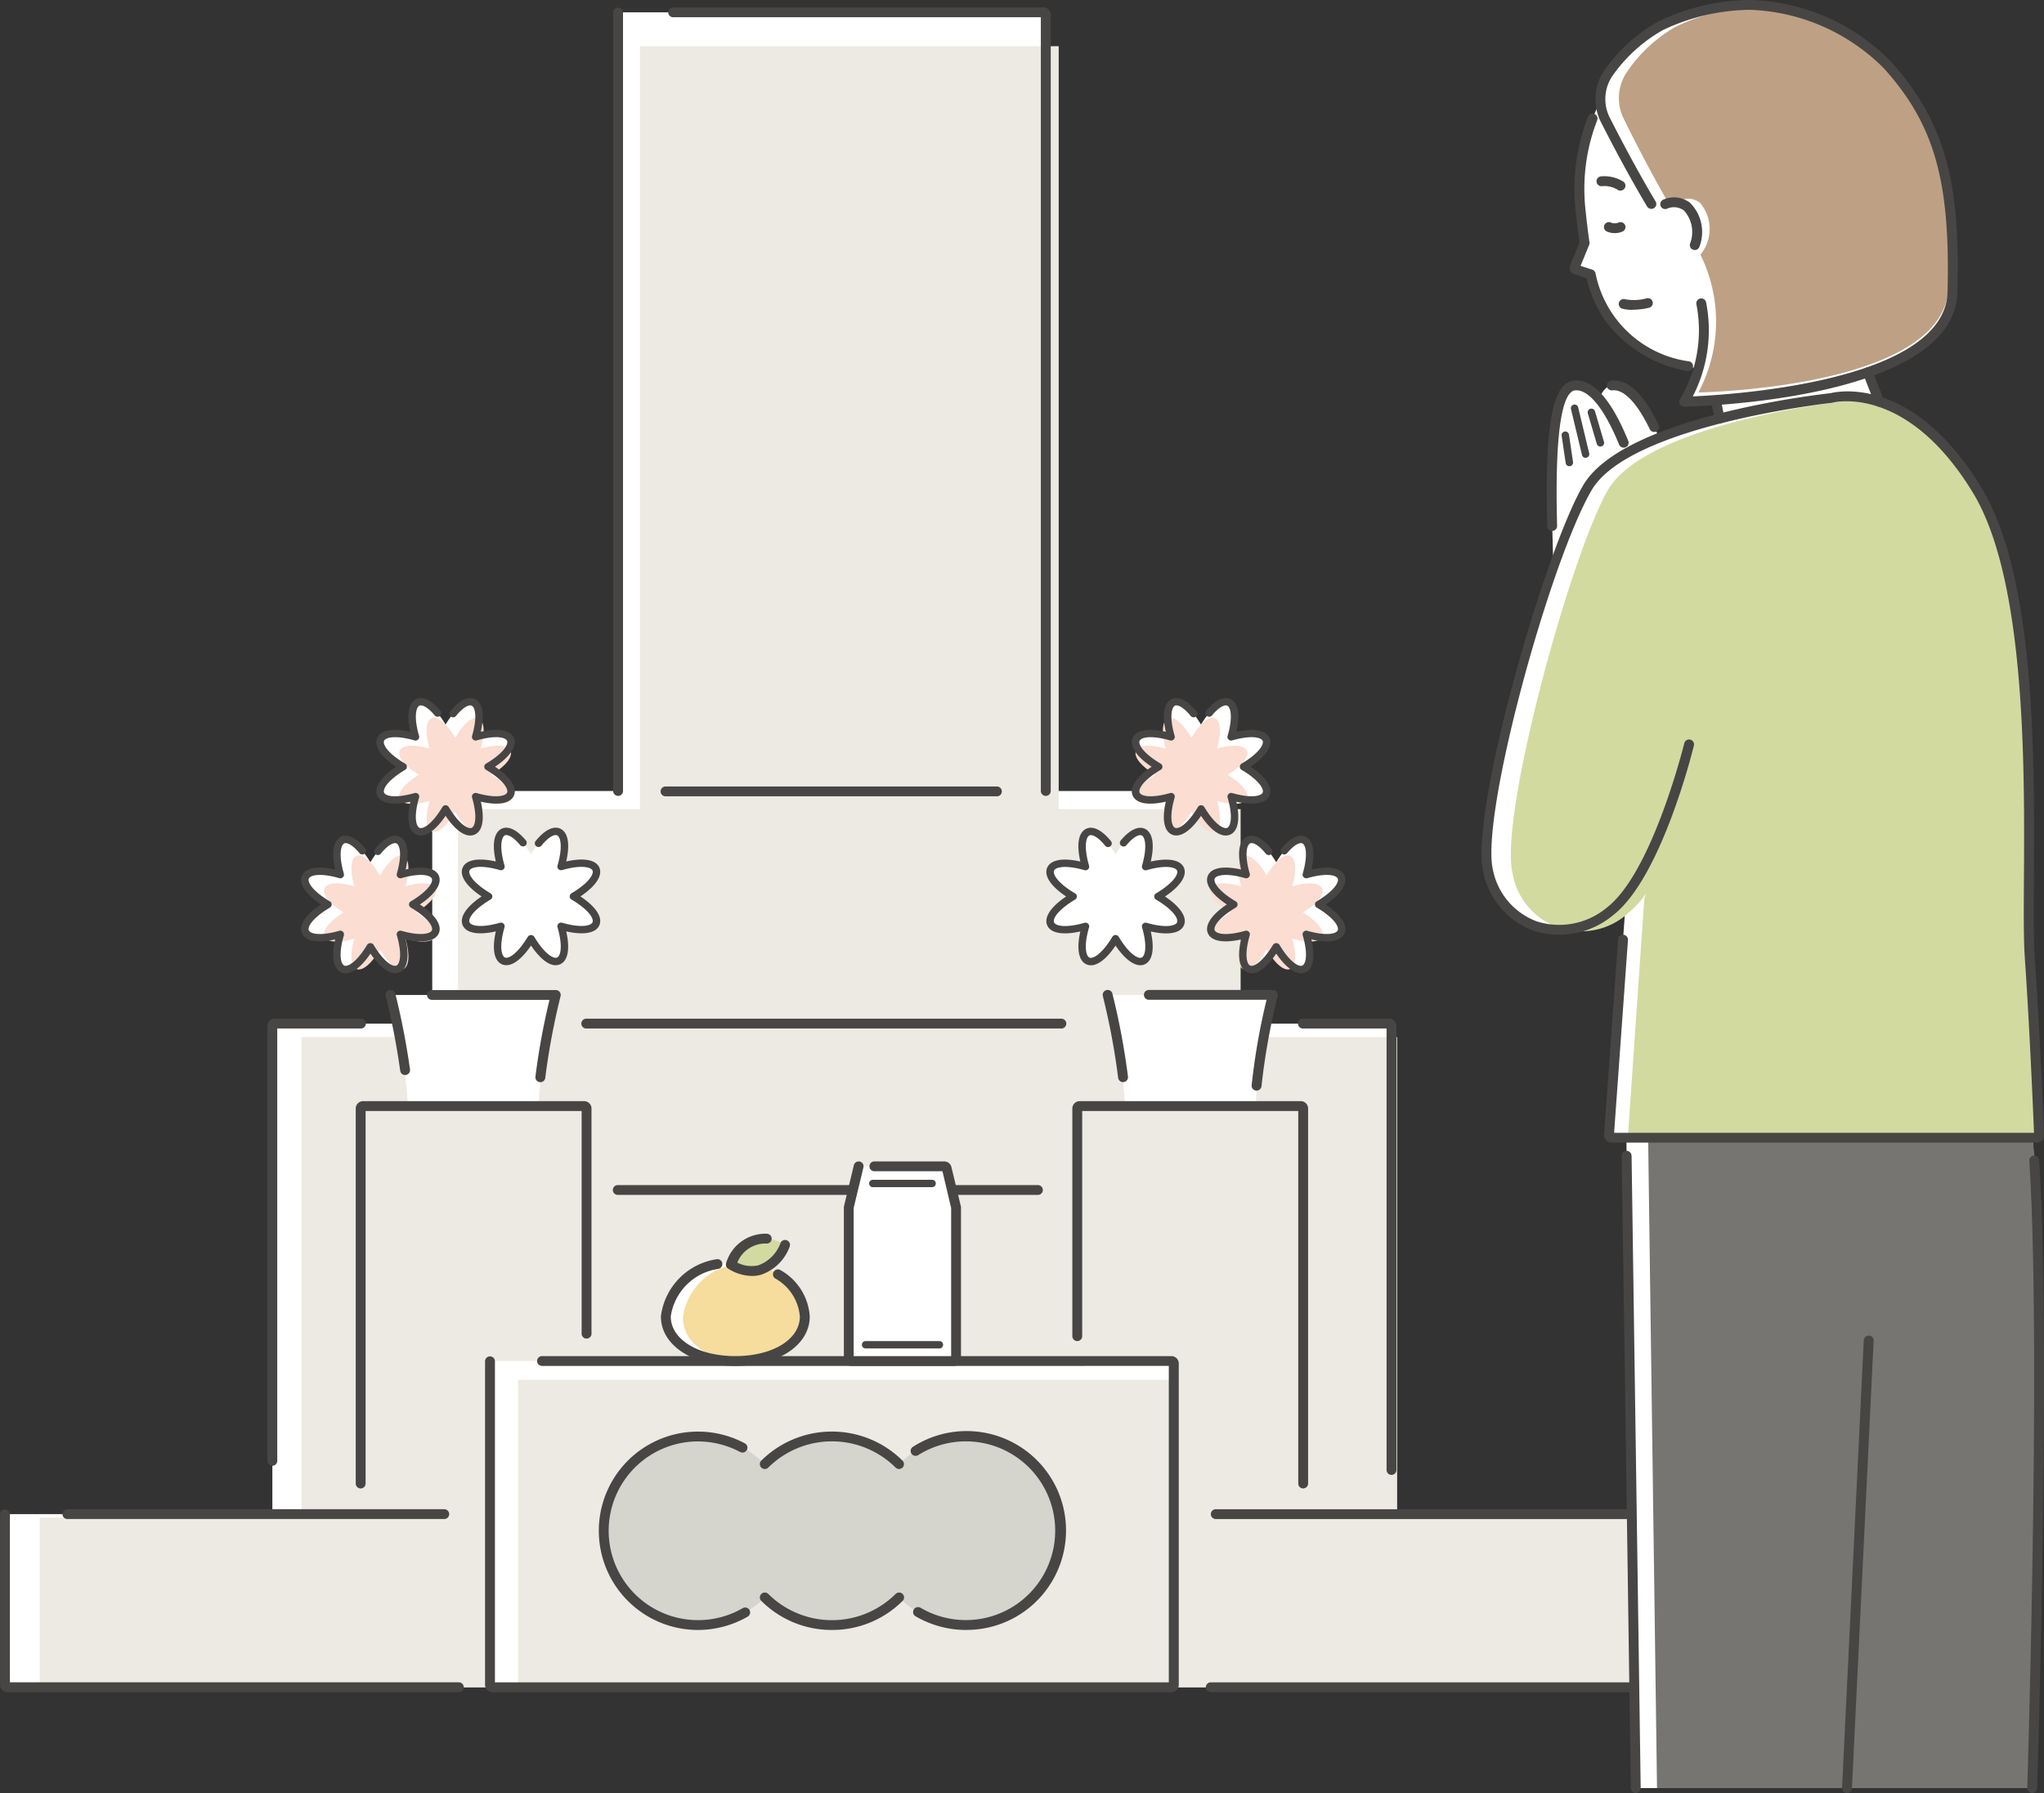 <svg id="ill-grave02" xmlns="http://www.w3.org/2000/svg" xmlns:xlink="http://www.w3.org/1999/xlink" width="114" height="100" viewBox="0 0 114 100">
  <rect x="0" y="0" width="114" height="100" fill="#333333" stroke="none"/>
  <defs>
    <clipPath id="clip-path">
      <rect id="長方形_568" data-name="長方形 568" width="114" height="100" fill="none"/>
    </clipPath>
  </defs>
  <path id="パス_7479" data-name="パス 7479" d="M35.2,2.513V45.942H24.831V58.915H15.914V86.272H1v9.657H93.248V86.272H78.334V58.915H69.417V45.942H59.052V2.513Z" transform="translate(-0.724 -1.825)" fill="#fff"/>
  <path id="パス_7480" data-name="パス 7480" d="M83.75,91.48v-26.8H75.02V51.965H64.874V9.414H41.52V51.965H31.373V64.675H22.644v26.8H8.043v9.461H98.351V91.48Z" transform="translate(-5.827 -6.837)" fill="#eceae2"/>
  <g id="グループ_2713" data-name="グループ 2713">
    <g id="グループ_2712" data-name="グループ 2712" clip-path="url(#clip-path)">
      <path id="パス_7481" data-name="パス 7481" d="M147.777,242.029h-23.4a.274.274,0,1,1,0-.547h23.4a.274.274,0,1,1,0,.547" transform="translate(-89.906 -175.386)" fill="#474645"/>
      <rect id="長方形_566" data-name="長方形 566" width="38.135" height="18.197" transform="translate(27.332 75.906)" fill="#fff"/>
      <rect id="長方形_567" data-name="長方形 567" width="36.575" height="17.145" transform="translate(28.892 76.958)" fill="#eceae2"/>
      <path id="パス_7482" data-name="パス 7482" d="M142.275,292.716a5.3,5.3,0,0,0-3.744,1.541,5.318,5.318,0,0,0-7.488,0,5.258,5.258,0,1,0,0,7.433,5.318,5.318,0,0,0,7.488,0,5.276,5.276,0,1,0,3.744-8.974" transform="translate(-88.387 -212.597)" fill="#d5d4cd"/>
      <path id="パス_7483" data-name="パス 7483" d="M87.3,208.93a32.132,32.132,0,0,1,.965-6.2H79.047a32.124,32.124,0,0,1,.965,6.2Z" transform="translate(-57.265 -147.238)" fill="#fff"/>
      <path id="パス_7484" data-name="パス 7484" d="M232.442,208.93a32.132,32.132,0,0,1,.965-6.2H224.19a32.124,32.124,0,0,1,.965,6.2Z" transform="translate(-162.414 -147.238)" fill="#fff"/>
      <path id="パス_7485" data-name="パス 7485" d="M124.379,45.489a.274.274,0,0,1-.276-.274V1.787a.276.276,0,0,1,.551,0V45.215a.275.275,0,0,1-.276.274" transform="translate(-89.906 -1.099)" fill="#474645"/>
      <path id="パス_7486" data-name="パス 7486" d="M156.347,45.489a.274.274,0,0,1-.276-.274V2.06H135.579a.274.274,0,1,1,0-.547H156.21a.412.412,0,0,1,.413.411V45.215a.274.274,0,0,1-.276.274" transform="translate(-98.02 -1.099)" fill="#474645"/>
      <path id="パス_7487" data-name="パス 7487" d="M152.493,160.809h-18.45a.274.274,0,1,1,0-.547h18.45a.274.274,0,1,1,0,.547" transform="translate(-96.908 -116.397)" fill="#474645"/>
      <path id="パス_7488" data-name="パス 7488" d="M144.466,208.125H118a.274.274,0,1,1,0-.547h26.466a.274.274,0,1,1,0,.547" transform="translate(-85.286 -150.762)" fill="#474645"/>
      <path id="パス_7489" data-name="パス 7489" d="M54.4,232.512a.274.274,0,0,1-.276-.274V207.988a.412.412,0,0,1,.413-.411h4.788a.274.274,0,1,1,0,.547h-4.65v24.114a.274.274,0,0,1-.276.274" transform="translate(-39.211 -150.761)" fill="#474645"/>
      <path id="パス_7490" data-name="パス 7490" d="M267.976,233.021a.274.274,0,0,1-.276-.274V208.125h-4.65a.274.274,0,1,1,0-.547h4.788a.412.412,0,0,1,.413.411v24.758a.274.274,0,0,1-.276.274m-.138-24.9h0Z" transform="translate(-190.367 -150.762)" fill="#474645"/>
      <path id="パス_7491" data-name="パス 7491" d="M79.135,206.467a.275.275,0,0,1-.273-.239,40.388,40.388,0,0,0-.807-4.163.275.275,0,0,1,.534-.135,40.988,40.988,0,0,1,.819,4.228.274.274,0,0,1-.238.307l-.036,0" transform="translate(-56.541 -146.51)" fill="#474645"/>
      <path id="パス_7492" data-name="パス 7492" d="M92.791,206.865l-.031,0a.274.274,0,0,1-.243-.3,38.749,38.749,0,0,1,.785-4.289H86.762a.274.274,0,1,1,0-.547h6.891a.274.274,0,0,1,.267.341,39.305,39.305,0,0,0-.854,4.556.275.275,0,0,1-.274.243" transform="translate(-62.655 -146.511)" fill="#474645"/>
      <path id="パス_7493" data-name="パス 7493" d="M224.327,206.864a.275.275,0,0,1-.274-.243,39.236,39.236,0,0,0-.854-4.556.275.275,0,0,1,.534-.135,39.919,39.919,0,0,1,.868,4.63.274.274,0,0,1-.243.3l-.031,0" transform="translate(-161.69 -146.51)" fill="#474645"/>
      <path id="パス_7494" data-name="パス 7494" d="M237.862,207.336h-.025a.274.274,0,0,1-.25-.3,36.714,36.714,0,0,1,.833-4.765h-6.55a.274.274,0,1,1,0-.547h6.9a.277.277,0,0,1,.218.106.272.272,0,0,1,.049.235,37.558,37.558,0,0,0-.9,5.02.275.275,0,0,1-.274.25" transform="translate(-167.779 -146.511)" fill="#474645"/>
      <path id="パス_7495" data-name="パス 7495" d="M72.277,245.99a.274.274,0,0,1-.276-.274V224.8a.412.412,0,0,1,.413-.411H84.738a.412.412,0,0,1,.413.411v12.573a.276.276,0,0,1-.551,0V224.94H72.552v20.776a.274.274,0,0,1-.276.274" transform="translate(-52.161 -162.975)" fill="#474645"/>
      <path id="パス_7496" data-name="パス 7496" d="M229.926,245.99a.274.274,0,0,1-.276-.274V224.94H217.6v12.571a.276.276,0,0,1-.551,0V224.8a.412.412,0,0,1,.413-.411h12.324a.412.412,0,0,1,.413.411v20.913a.274.274,0,0,1-.276.274" transform="translate(-157.242 -162.975)" fill="#474645"/>
      <path id="パス_7497" data-name="パス 7497" d="M161.566,293.8a.276.276,0,0,1-.195-.08,5.041,5.041,0,0,0-7.1,0,.277.277,0,0,1-.39,0,.273.273,0,0,1,0-.387,5.595,5.595,0,0,1,7.877,0,.272.272,0,0,1,0,.387.276.276,0,0,1-.195.08" transform="translate(-111.422 -211.87)" fill="#474645"/>
      <path id="パス_7498" data-name="パス 7498" d="M187.421,302.778a5.6,5.6,0,0,1-2.824-.763.273.273,0,0,1-.1-.375.277.277,0,0,1,.378-.1,4.984,4.984,0,1,0-.13-8.515.276.276,0,0,1-.38-.086.272.272,0,0,1,.086-.377,5.545,5.545,0,1,1,2.968,10.213" transform="translate(-133.533 -211.87)" fill="#474645"/>
      <path id="パス_7499" data-name="パス 7499" d="M157.821,326.592a5.551,5.551,0,0,1-3.939-1.621.272.272,0,0,1,0-.387.277.277,0,0,1,.39,0,5.042,5.042,0,0,0,7.1,0,.277.277,0,0,1,.39,0,.272.272,0,0,1,0,.387,5.551,5.551,0,0,1-3.939,1.621" transform="translate(-111.421 -235.684)" fill="#474645"/>
      <path id="パス_7500" data-name="パス 7500" d="M126.575,302.778a5.532,5.532,0,1,1,2.629-10.409.272.272,0,0,1,.112.37.276.276,0,0,1-.373.112,5.058,5.058,0,0,0-2.368-.589,4.984,4.984,0,1,0,2.512,9.3.276.276,0,0,1,.376.1.272.272,0,0,1-.1.374,5.593,5.593,0,0,1-2.788.742" transform="translate(-87.663 -211.87)" fill="#474645"/>
      <path id="パス_7501" data-name="パス 7501" d="M136.464,295.069H98.6a.412.412,0,0,1-.413-.411V276.6a.276.276,0,0,1,.551,0v17.923h37.584v-17.65H101.381a.274.274,0,1,1,0-.547h35.083a.412.412,0,0,1,.413.411v17.923a.412.412,0,0,1-.413.411m0-18.2h0Z" transform="translate(-71.134 -200.692)" fill="#474645"/>
      <path id="パス_7502" data-name="パス 7502" d="M33.958,308.075H12.97a.274.274,0,1,1,0-.547H33.958a.274.274,0,1,1,0,.547" transform="translate(-9.196 -223.355)" fill="#474645"/>
      <path id="パス_7503" data-name="パス 7503" d="M25.574,317.732H.412A.413.413,0,0,1,0,317.321V307.8a.276.276,0,0,1,.551,0v9.383H25.574a.274.274,0,1,1,0,.547" transform="translate(0.001 -223.355)" fill="#474645"/>
      <path id="パス_7504" data-name="パス 7504" d="M269.236,317.732H244.392a.274.274,0,1,1,0-.547H269.1v-9.109H244.672a.274.274,0,1,1,0-.547h24.564a.412.412,0,0,1,.413.411v9.383a.412.412,0,0,1-.413.411m0-9.656h0Z" transform="translate(-176.849 -223.355)" fill="#474645"/>
      <path id="パス_7505" data-name="パス 7505" d="M142.522,260.2c0,1.523-1.736,2.485-3.878,2.485s-3.878-.962-3.878-2.485,1.736-3.032,3.878-3.032,3.878,1.509,3.878,3.032" transform="translate(-97.632 -186.778)" fill="#fff"/>
      <path id="パス_7506" data-name="パス 7506" d="M145.037,260.547c0,1.493-1.522,2.435-3.4,2.435s-3.4-.942-3.4-2.435a3.43,3.43,0,0,1,6.8,0" transform="translate(-100.146 -187.075)" fill="#f6dc9d"/>
      <path id="パス_7507" data-name="パス 7507" d="M150.943,252.719s-1.9-1.3-3.025,1.1c0,0,1.889,1.329,3.025-1.1" transform="translate(-107.159 -183.29)" fill="#d3daa0"/>
      <path id="パス_7508" data-name="パス 7508" d="M137.921,262.528c-2.406,0-4.153-1.16-4.153-2.759a3.681,3.681,0,0,1,3.091-3.187.274.274,0,1,1,.123.534,3.134,3.134,0,0,0-2.663,2.654c0,1.281,1.515,2.211,3.6,2.211s3.6-.93,3.6-2.211a2.689,2.689,0,0,0-1.374-2.119.273.273,0,0,1-.083-.378.276.276,0,0,1,.381-.083,3.191,3.191,0,0,1,1.627,2.58c0,1.6-1.747,2.759-4.153,2.759" transform="translate(-96.908 -186.348)" fill="#474645"/>
      <path id="パス_7509" data-name="パス 7509" d="M148.365,253.728a2.528,2.528,0,0,1-1.33-.414.273.273,0,0,1-.091-.339,2.278,2.278,0,0,1,2.263-1.6.274.274,0,1,1-.041.546,1.684,1.684,0,0,0-1.609,1.063,1.728,1.728,0,0,0,1.168.152,2.074,2.074,0,0,0,1.244-1.256.276.276,0,0,1,.366-.133.273.273,0,0,1,.134.364,2.583,2.583,0,0,1-1.606,1.555,1.942,1.942,0,0,1-.5.064" transform="translate(-106.434 -182.565)" fill="#474645"/>
      <path id="パス_7510" data-name="パス 7510" d="M177.789,248.509H171.8v-8.567l.551-2.293h4.886l.551,2.293Z" transform="translate(-124.46 -172.603)" fill="#fff"/>
      <path id="パス_7511" data-name="パス 7511" d="M179.429,240.815h-3.307a.205.205,0,1,1,0-.411h3.307a.205.205,0,1,1,0,.411" transform="translate(-127.442 -174.603)" fill="#474645"/>
      <path id="パス_7512" data-name="パス 7512" d="M178.77,273.677h-4.118a.205.205,0,1,1,0-.411h4.118a.205.205,0,1,1,0,.411" transform="translate(-126.376 -198.471)" fill="#474645"/>
      <path id="パス_7513" data-name="パス 7513" d="M176.927,248.057h-5.713a.412.412,0,0,1-.413-.411v-8.43a.274.274,0,0,1,.007-.063l.551-2.293a.277.277,0,0,1,.332-.2.274.274,0,0,1,.2.33l-.544,2.261v8.261h5.437v-8.261L176.3,237.2h-3.782a.274.274,0,1,1,0-.547H176.4a.411.411,0,0,1,.4.315l.526,2.187a.26.26,0,0,1,.008.063v8.43a.412.412,0,0,1-.413.411M176.4,237.2h0Z" transform="translate(-123.736 -171.877)" fill="#474645"/>
      <path id="パス_7514" data-name="パス 7514" d="M82.949,146.619c2.032,1.207,1.539,2.3-.694,1.665.64,2.218-.46,2.708-1.676.689-1.215,2.018-2.316,1.529-1.676-.689-2.233.636-2.726-.458-.694-1.665-2.032-1.208-1.539-2.3.694-1.665-.64-2.218.46-2.708,1.676-.69,1.216-2.018,2.316-1.529,1.676.69,2.233-.636,2.726.457.694,1.665" transform="translate(-55.728 -103.853)" fill="#fff"/>
      <path id="パス_7515" data-name="パス 7515" d="M85.944,149.43c1.735,1.059,1.314,2.018-.593,1.461.546,1.946-.393,2.375-1.431.6-1.038,1.77-1.978,1.341-1.431-.6-1.907.558-2.328-.4-.593-1.461-1.735-1.059-1.314-2.018.593-1.461-.546-1.946.393-2.375,1.431-.6,1.038-1.77,1.978-1.341,1.431.6,1.907-.558,2.328.4.593,1.461" transform="translate(-58.536 -106.218)" fill="#fbddd1"/>
      <path id="パス_7516" data-name="パス 7516" d="M81.413,149.91c-.41,0-.9-.388-1.379-1.1-.575.852-1.17,1.241-1.617,1.048s-.566-.867-.346-1.836c-.975.218-1.656.1-1.848-.343s.2-1.035,1.054-1.607c-.858-.572-1.249-1.161-1.054-1.607s.872-.561,1.848-.343c-.216-.946-.109-1.6.307-1.817.373-.194.871.04,1.369.642a.2.2,0,0,1-.028.289.207.207,0,0,1-.291-.028c-.394-.476-.715-.614-.858-.539-.174.091-.322.614-.013,1.682a.205.205,0,0,1-.052.2.207.207,0,0,1-.2.052c-1.1-.314-1.62-.158-1.7.024s.165.672,1.168,1.268a.2.2,0,0,1,0,.352c-1,.6-1.247,1.085-1.168,1.268s.6.337,1.7.024a.209.209,0,0,1,.2.052.2.2,0,0,1,.052.2c-.316,1.095-.158,1.609.025,1.688s.676-.164,1.276-1.16a.207.207,0,0,1,.355,0c.6,1,1.093,1.239,1.276,1.16s.34-.593.024-1.688a.2.2,0,0,1,.053-.2.209.209,0,0,1,.2-.052c1.1.313,1.62.158,1.7-.024s-.165-.672-1.168-1.268a.2.2,0,0,1,0-.352c1-.6,1.248-1.084,1.168-1.268s-.6-.338-1.7-.024a.207.207,0,0,1-.2-.052.2.2,0,0,1-.053-.2c.309-1.07.161-1.593-.014-1.683-.148-.076-.478.071-.882.571a.207.207,0,0,1-.29.031.2.2,0,0,1-.032-.289c.507-.626,1.016-.873,1.395-.679.419.215.527.87.31,1.819.975-.219,1.656-.1,1.848.343s-.2,1.035-1.055,1.607c.858.572,1.249,1.161,1.055,1.607s-.873.561-1.848.343c.22.969.1,1.646-.346,1.836a.6.6,0,0,1-.239.049" transform="translate(-55.184 -103.308)" fill="#474645"/>
      <path id="パス_7517" data-name="パス 7517" d="M67.722,174.674c2.032,1.207,1.539,2.3-.694,1.665.64,2.218-.46,2.708-1.676.689-1.215,2.018-2.316,1.529-1.676-.689-2.233.636-2.726-.458-.694-1.665-2.032-1.208-1.539-2.3.694-1.665-.64-2.218.46-2.708,1.676-.689,1.216-2.018,2.316-1.529,1.676.689,2.233-.636,2.726.457.694,1.665" transform="translate(-44.697 -124.229)" fill="#fff"/>
      <path id="パス_7518" data-name="パス 7518" d="M70.718,177.486c1.735,1.059,1.314,2.018-.593,1.461.546,1.946-.394,2.375-1.431.6-1.038,1.77-1.978,1.341-1.431-.6-1.907.558-2.328-.4-.593-1.461-1.735-1.059-1.314-2.018.593-1.461-.547-1.946.393-2.375,1.431-.6,1.037-1.77,1.977-1.341,1.431.6,1.907-.558,2.327.4.593,1.461" transform="translate(-47.505 -126.595)" fill="#fbddd1"/>
      <path id="パス_7519" data-name="パス 7519" d="M63.428,177.964a.6.6,0,0,1-.239-.049c-.443-.191-.565-.867-.345-1.836-.975.219-1.656.1-1.848-.343s.2-1.035,1.055-1.607c-.858-.572-1.25-1.161-1.055-1.607s.872-.562,1.848-.343c-.216-.946-.109-1.6.307-1.817.371-.193.87.04,1.369.642a.2.2,0,0,1-.028.289.207.207,0,0,1-.291-.028c-.394-.476-.714-.612-.858-.539-.174.091-.321.614-.013,1.682a.2.2,0,0,1-.053.2.207.207,0,0,1-.2.052c-1.1-.314-1.62-.157-1.7.024s.165.672,1.168,1.268a.2.2,0,0,1,0,.352c-1,.6-1.248,1.084-1.168,1.268s.6.337,1.7.024a.208.208,0,0,1,.2.052.2.2,0,0,1,.053.2c-.316,1.095-.159,1.609.024,1.688s.676-.164,1.276-1.16a.216.216,0,0,1,.355,0c.6,1,1.092,1.24,1.276,1.16s.34-.593.024-1.688a.2.2,0,0,1,.053-.2.209.209,0,0,1,.2-.052c1.1.313,1.62.157,1.7-.024s-.166-.672-1.168-1.268a.2.2,0,0,1,0-.352c1-.6,1.248-1.084,1.168-1.268s-.6-.337-1.7-.024a.208.208,0,0,1-.2-.052.2.2,0,0,1-.053-.2c.309-1.07.161-1.593-.014-1.683-.147-.076-.478.071-.882.571a.207.207,0,0,1-.29.031.2.2,0,0,1-.032-.289c.507-.627,1.016-.874,1.4-.679.419.215.527.87.31,1.819.976-.219,1.656-.1,1.848.343s-.2,1.035-1.055,1.607c.858.572,1.25,1.161,1.055,1.607s-.872.562-1.848.343c.22.969.1,1.645-.345,1.836s-1.043-.2-1.618-1.047c-.478.708-.969,1.1-1.379,1.1" transform="translate(-44.152 -123.683)" fill="#474645"/>
      <path id="パス_7520" data-name="パス 7520" d="M100.249,173.046c2.032,1.208,1.539,2.3-.694,1.665.64,2.218-.46,2.708-1.676.689-1.215,2.018-2.316,1.529-1.676-.689-2.233.636-2.726-.457-.694-1.665-2.032-1.208-1.539-2.3.694-1.665-.64-2.218.46-2.708,1.676-.689,1.216-2.018,2.316-1.529,1.676.689,2.233-.636,2.726.457.694,1.665" transform="translate(-68.261 -123.046)" fill="#fff"/>
      <path id="パス_7521" data-name="パス 7521" d="M98.712,176.337c-.41,0-.9-.388-1.379-1.1-.575.852-1.17,1.241-1.618,1.048s-.565-.867-.346-1.836c-.976.218-1.656.1-1.848-.343s.2-1.035,1.055-1.607c-.858-.572-1.249-1.161-1.055-1.607s.872-.561,1.848-.343c-.216-.946-.109-1.6.307-1.817.373-.194.871.041,1.369.642a.2.2,0,0,1-.028.289.208.208,0,0,1-.291-.028c-.394-.476-.714-.614-.858-.539-.174.091-.321.614-.013,1.682a.2.2,0,0,1-.053.2.207.207,0,0,1-.2.052c-1.1-.314-1.62-.158-1.7.024s.165.672,1.168,1.268a.2.2,0,0,1,0,.352c-1,.6-1.248,1.084-1.168,1.268s.6.337,1.7.024a.207.207,0,0,1,.2.052.2.2,0,0,1,.053.2c-.316,1.095-.158,1.609.024,1.688s.676-.164,1.276-1.16a.216.216,0,0,1,.355,0c.6,1,1.092,1.239,1.276,1.16s.34-.593.024-1.688a.2.2,0,0,1,.053-.2.208.208,0,0,1,.2-.052c1.1.314,1.62.158,1.7-.024s-.165-.672-1.168-1.268a.2.2,0,0,1,0-.352c1-.6,1.248-1.085,1.168-1.268s-.6-.338-1.7-.024a.209.209,0,0,1-.2-.052.2.2,0,0,1-.053-.2c.309-1.07.161-1.593-.014-1.683-.148-.076-.478.071-.883.571a.207.207,0,0,1-.29.031.2.2,0,0,1-.032-.289c.507-.627,1.015-.873,1.395-.679.419.216.527.87.31,1.819.976-.219,1.656-.1,1.848.343s-.2,1.035-1.055,1.607c.858.572,1.249,1.161,1.055,1.607s-.874.561-1.848.343c.22.969.1,1.646-.346,1.836a.6.6,0,0,1-.239.049" transform="translate(-67.716 -122.502)" fill="#474645"/>
      <path id="パス_7522" data-name="パス 7522" d="M231.115,146.619c-2.032,1.207-1.539,2.3.694,1.665-.64,2.218.46,2.708,1.676.689,1.215,2.018,2.316,1.529,1.676-.689,2.233.636,2.726-.458.694-1.665,2.032-1.208,1.539-2.3-.694-1.665.64-2.218-.46-2.708-1.676-.69-1.216-2.018-2.316-1.529-1.676.69-2.233-.636-2.726.457-.694,1.665" transform="translate(-166.502 -103.853)" fill="#fff"/>
      <path id="パス_7523" data-name="パス 7523" d="M230.928,149.43c-1.735,1.059-1.314,2.018.593,1.461-.546,1.946.393,2.375,1.431.6,1.038,1.77,1.978,1.341,1.431-.6,1.907.558,2.328-.4.593-1.461,1.735-1.059,1.314-2.018-.593-1.461.546-1.946-.393-2.375-1.431-.6-1.038-1.77-1.978-1.341-1.431.6-1.907-.558-2.328.4-.593,1.461" transform="translate(-166.502 -106.218)" fill="#fbddd1"/>
      <path id="パス_7524" data-name="パス 7524" d="M234.32,149.909c-.41,0-.9-.388-1.379-1.1-.575.852-1.169,1.241-1.618,1.048s-.565-.867-.345-1.836c-.976.218-1.656.1-1.848-.343s.2-1.035,1.055-1.607c-.858-.572-1.249-1.161-1.055-1.607s.872-.561,1.848-.343c-.217-.949-.109-1.6.31-1.819.38-.194.888.052,1.4.679a.2.2,0,0,1-.032.289.208.208,0,0,1-.29-.031c-.405-.5-.735-.646-.882-.571-.175.09-.323.613-.014,1.683a.2.2,0,0,1-.053.2.207.207,0,0,1-.2.052c-1.1-.314-1.62-.158-1.7.024s.165.672,1.168,1.268a.2.2,0,0,1,0,.352c-1,.6-1.248,1.085-1.168,1.268s.6.337,1.7.024a.208.208,0,0,1,.2.052.2.2,0,0,1,.053.2c-.316,1.095-.159,1.609.024,1.688s.677-.165,1.276-1.16a.207.207,0,0,1,.355,0c.6,1,1.092,1.239,1.276,1.16s.34-.593.024-1.688a.2.2,0,0,1,.053-.2.209.209,0,0,1,.2-.052c1.1.313,1.62.158,1.7-.024s-.165-.672-1.168-1.268a.2.2,0,0,1,0-.352c1-.6,1.248-1.084,1.168-1.268s-.6-.338-1.7-.024a.208.208,0,0,1-.2-.052.2.2,0,0,1-.053-.2c.309-1.069.161-1.592-.013-1.682-.143-.076-.464.063-.858.539a.207.207,0,0,1-.291.028.2.2,0,0,1-.028-.289c.5-.6,1-.836,1.369-.642.416.217.523.871.307,1.817.975-.219,1.656-.1,1.848.343s-.2,1.035-1.055,1.607c.858.572,1.249,1.161,1.055,1.607s-.873.561-1.848.343c.22.969.1,1.646-.346,1.836a.6.6,0,0,1-.239.049" transform="translate(-165.957 -103.308)" fill="#474645"/>
      <path id="パス_7525" data-name="パス 7525" d="M246.342,174.674c-2.032,1.207-1.539,2.3.694,1.665-.64,2.218.46,2.708,1.676.689,1.215,2.018,2.316,1.529,1.676-.689,2.233.636,2.726-.458.694-1.665,2.032-1.208,1.539-2.3-.694-1.665.64-2.218-.46-2.708-1.676-.689-1.216-2.018-2.316-1.529-1.676.689-2.233-.636-2.726.457-.694,1.665" transform="translate(-177.533 -124.229)" fill="#fff"/>
      <path id="パス_7526" data-name="パス 7526" d="M246.154,177.486c-1.735,1.059-1.314,2.018.592,1.461-.546,1.946.393,2.375,1.431.6,1.038,1.77,1.978,1.341,1.431-.6,1.907.558,2.328-.4.593-1.461,1.735-1.059,1.314-2.018-.593-1.461.546-1.946-.393-2.375-1.431-.6-1.038-1.77-1.978-1.341-1.431.6-1.907-.558-2.328.4-.592,1.461" transform="translate(-177.532 -126.595)" fill="#fbddd1"/>
      <path id="パス_7527" data-name="パス 7527" d="M246.789,177.964a.6.6,0,0,1-.239-.049c-.443-.19-.565-.867-.346-1.836-.975.218-1.656.1-1.848-.343s.2-1.035,1.055-1.607c-.858-.572-1.249-1.161-1.055-1.607s.872-.562,1.848-.343c-.217-.949-.109-1.6.31-1.819.379-.2.888.052,1.395.679a.2.2,0,0,1-.032.289.207.207,0,0,1-.29-.031c-.4-.5-.734-.648-.883-.571-.174.09-.322.612-.014,1.683a.2.2,0,0,1-.053.2.207.207,0,0,1-.2.052c-1.1-.313-1.62-.157-1.7.024s.165.672,1.168,1.268a.2.2,0,0,1,0,.352c-1,.6-1.248,1.084-1.168,1.268s.6.337,1.7.024a.208.208,0,0,1,.2.052.2.2,0,0,1,.053.2c-.316,1.095-.159,1.609.024,1.688s.676-.164,1.276-1.16a.216.216,0,0,1,.355,0c.6,1,1.092,1.239,1.276,1.16s.34-.593.024-1.688a.2.2,0,0,1,.053-.2.209.209,0,0,1,.2-.052c1.1.313,1.62.157,1.7-.024s-.165-.672-1.168-1.268a.2.2,0,0,1,0-.352c1-.6,1.248-1.084,1.168-1.268s-.6-.337-1.7-.024a.208.208,0,0,1-.2-.052.2.2,0,0,1-.053-.2c.308-1.069.161-1.592-.013-1.682-.143-.073-.463.064-.858.539a.208.208,0,0,1-.291.028.2.2,0,0,1-.028-.289c.5-.6,1-.836,1.369-.642.416.217.523.871.307,1.817.975-.219,1.656-.1,1.848.343s-.2,1.035-1.055,1.607c.858.572,1.249,1.161,1.055,1.607s-.872.561-1.848.343c.22.969.1,1.645-.345,1.836s-1.043-.2-1.618-1.047c-.478.708-.969,1.1-1.379,1.1" transform="translate(-176.988 -123.684)" fill="#474645"/>
      <path id="パス_7528" data-name="パス 7528" d="M213.815,173.046c-2.032,1.208-1.539,2.3.694,1.665-.64,2.218.46,2.708,1.676.689,1.215,2.018,2.316,1.529,1.676-.689,2.233.636,2.726-.457.694-1.665,2.032-1.208,1.539-2.3-.694-1.665.64-2.218-.46-2.708-1.676-.689-1.216-2.018-2.316-1.529-1.676.689-2.233-.636-2.726.457-.694,1.665" transform="translate(-153.969 -123.046)" fill="#fff"/>
      <path id="パス_7529" data-name="パス 7529" d="M214.262,176.337a.6.6,0,0,1-.239-.049c-.443-.191-.565-.867-.345-1.836-.976.218-1.657.1-1.848-.343s.2-1.035,1.055-1.607c-.858-.572-1.249-1.161-1.055-1.607s.872-.562,1.848-.343c-.217-.949-.109-1.6.31-1.819.38-.194.888.052,1.395.679a.2.2,0,0,1-.032.289.208.208,0,0,1-.29-.031c-.4-.5-.734-.646-.883-.571-.175.09-.323.613-.014,1.683a.2.2,0,0,1-.053.2.207.207,0,0,1-.2.052c-1.1-.314-1.62-.158-1.7.024s.165.672,1.168,1.268a.2.2,0,0,1,0,.352c-1,.6-1.248,1.084-1.168,1.268s.6.337,1.7.024a.207.207,0,0,1,.2.052.2.2,0,0,1,.053.2c-.316,1.095-.159,1.609.024,1.688s.677-.165,1.276-1.16a.207.207,0,0,1,.355,0c.6,1,1.092,1.239,1.276,1.16s.34-.593.024-1.688a.2.2,0,0,1,.053-.2.208.208,0,0,1,.2-.052c1.1.314,1.62.158,1.7-.024s-.165-.672-1.168-1.268a.2.2,0,0,1,0-.352c1-.6,1.248-1.085,1.168-1.268s-.6-.338-1.7-.024a.209.209,0,0,1-.2-.052.2.2,0,0,1-.053-.2c.308-1.069.161-1.592-.013-1.682-.141-.075-.463.063-.857.539a.207.207,0,0,1-.291.028.2.2,0,0,1-.028-.289c.5-.6,1-.835,1.369-.642.416.217.524.871.307,1.817.976-.219,1.656-.1,1.848.343s-.2,1.035-1.055,1.607c.858.572,1.25,1.161,1.055,1.607s-.874.561-1.848.343c.22.969.1,1.646-.346,1.836s-1.042-.2-1.618-1.048c-.478.708-.969,1.1-1.379,1.1" transform="translate(-153.424 -122.502)" fill="#474645"/>
      <path id="パス_7530" data-name="パス 7530" d="M321.718,88.8c.174-.489-.721-10.06,1.217-10.267s3.415,5.133,3.415,5.133Z" transform="translate(-233.025 -57.033)" fill="#fff"/>
      <path id="パス_7531" data-name="パス 7531" d="M327.919,80.4a.276.276,0,0,1-.249-.155c-.71-1.465-1.444-2.233-2.077-2.168a.274.274,0,1,1-.059-.544c.9-.1,1.79.736,2.632,2.475a.274.274,0,0,1-.248.392" transform="translate(-235.655 -56.307)" fill="#474645"/>
      <path id="パス_7532" data-name="パス 7532" d="M314.118,88.8c.174-.489-.721-10.06,1.217-10.267s3.415,5.133,3.415,5.133Z" transform="translate(-227.519 -57.033)" fill="#fff"/>
      <path id="パス_7533" data-name="パス 7533" d="M337.2,11.658c-.577-5.534-5.114-9.6-10.133-9.085s-8.62,5.421-8.043,10.955c.06.579.131,1.216.228,1.864l-.556,1.353a.092.092,0,0,0,.057.122l.837.272a7.08,7.08,0,0,0,.945,2.3,7.279,7.279,0,0,0,5.714,2.983l.908,4.757,7.222,1.06,1.457-3.57-1.781-4.656c2.9-1.852,3.561-4.361,3.145-8.35" transform="translate(-230.874 -1.836)" fill="#fff"/>
      <path id="パス_7534" data-name="パス 7534" d="M339.945,4.37A11.259,11.259,0,0,0,332.252,1a11.771,11.771,0,0,0-4.973,1.161,8.794,8.794,0,0,0-2.83,2.525,2.589,2.589,0,0,0-.245,2.74c.65,1.278,1.7,3.266,2.775,5.035v-.02a1.482,1.482,0,0,1,1.774-.191,2.25,2.25,0,0,1,0,2.968,8.369,8.369,0,0,1-.156,7.916s14.81-.281,14.959-6.113-.575-9.269-3.614-12.651" transform="translate(-234.665 -0.727)" fill="#fff"/>
      <path id="パス_7535" data-name="パス 7535" d="M342.619,4.8a10.373,10.373,0,0,0-7.194-3.3,10.576,10.576,0,0,0-4.638,1.108,8.226,8.226,0,0,0-2.632,2.44,2.592,2.592,0,0,0-.218,2.659c.612,1.243,1.6,3.177,2.61,4.9v-.019s.866-.8,1.655-.179a2.252,2.252,0,0,1,.014,2.882,8.413,8.413,0,0,1-.114,7.685s13.824-.215,13.941-5.877-.573-9-3.424-12.3" transform="translate(-237.379 -1.088)" fill="#bea184"/>
      <path id="パス_7536" data-name="パス 7536" d="M327.869,22.682a.275.275,0,0,1-.238-.135.271.271,0,0,1,0-.277,7.522,7.522,0,0,0,.916-5.3.276.276,0,0,1,.543-.1,8.056,8.056,0,0,1-.745,5.24c2.519-.113,14.082-.9,14.209-5.829.159-6.192-.735-9.336-3.544-12.462A11.063,11.063,0,0,0,331.522.549H331.5a11.572,11.572,0,0,0-4.821,1.13,8.582,8.582,0,0,0-2.737,2.446,2.3,2.3,0,0,0-.219,2.452c.616,1.21,1.557,3,2.55,4.662a.273.273,0,0,1-.1.375.277.277,0,0,1-.378-.1c-1-1.674-1.948-3.477-2.568-4.694A2.847,2.847,0,0,1,323.5,3.8a9.14,9.14,0,0,1,2.923-2.6A11.943,11.943,0,0,1,331.526,0h.005a11.416,11.416,0,0,1,7.888,3.46c3.28,3.651,3.826,7.329,3.684,12.841-.155,6.024-14.614,6.368-15.229,6.38Z" transform="translate(-233.934 -0.001)" fill="#474645"/>
      <path id="パス_7537" data-name="パス 7537" d="M337.973,43.156a.284.284,0,0,1-.082-.012.274.274,0,0,1-.181-.343,1.79,1.79,0,0,0-.338-1.846.933.933,0,0,0-.948-.1.276.276,0,0,1-.356-.157.273.273,0,0,1,.158-.354,1.472,1.472,0,0,1,1.478.175,2.3,2.3,0,0,1,.532,2.446.275.275,0,0,1-.263.192" transform="translate(-243.451 -29.213)" fill="#474645"/>
      <path id="パス_7538" data-name="パス 7538" d="M324.293,37.5a.263.263,0,0,1-.054-.005,7.258,7.258,0,0,1-4.654-2.939,7.017,7.017,0,0,1-.948-2.238l-.694-.225a.365.365,0,0,1-.227-.485l.527-1.284c-.093-.635-.162-1.265-.218-1.8a11.148,11.148,0,0,1,.691-5.212.276.276,0,0,1,.357-.155.273.273,0,0,1,.157.354,10.6,10.6,0,0,0-.656,4.956c.057.551.129,1.2.226,1.852a.271.271,0,0,1-.017.143l-.481,1.171.651.211a.274.274,0,0,1,.182.194,6.17,6.17,0,0,0,5.213,4.92.273.273,0,0,1-.054.542" transform="translate(-230.15 -16.805)" fill="#474645"/>
      <path id="パス_7539" data-name="パス 7539" d="M324.491,36.718a.273.273,0,0,1-.167-.056,1.441,1.441,0,0,0-.864-.195.274.274,0,1,1-.056-.545,1.989,1.989,0,0,1,1.254.3.272.272,0,0,1,.052.383.276.276,0,0,1-.219.108" transform="translate(-234.11 -26.085)" fill="#474645"/>
      <path id="パス_7540" data-name="パス 7540" d="M328.42,61.4a2.171,2.171,0,0,1-.589-.066.274.274,0,0,1-.181-.343.277.277,0,0,1,.343-.181,2.633,2.633,0,0,0,1.206-.054.277.277,0,0,1,.331.2.274.274,0,0,1-.205.329,3.991,3.991,0,0,1-.9.11" transform="translate(-237.356 -44.12)" fill="#474645"/>
      <path id="パス_7541" data-name="パス 7541" d="M325.243,45.872a1.05,1.05,0,0,1-.446-.094.273.273,0,0,1-.123-.367.277.277,0,0,1,.367-.124.56.56,0,0,0,.423-.006.276.276,0,0,1,.36.148.273.273,0,0,1-.149.358,1.128,1.128,0,0,1-.431.086" transform="translate(-235.188 -32.871)" fill="#474645"/>
      <path id="パス_7542" data-name="パス 7542" d="M329.124,227.042l.54,37.47h22.11s.953-30-.137-37.625Z" transform="translate(-238.433 -164.786)" fill="#fff"/>
      <path id="パス_7543" data-name="パス 7543" d="M333.53,227.042l.512,37.47h20.945s.9-30-.13-37.625Z" transform="translate(-241.625 -164.786)" fill="#767572"/>
      <path id="パス_7544" data-name="パス 7544" d="M373.113,297.638H373.1a.274.274,0,0,1-.262-.287l1.211-24.97a.276.276,0,0,1,.551.026l-1.211,24.97a.275.275,0,0,1-.275.261" transform="translate(-270.101 -197.638)" fill="#474645"/>
      <path id="パス_7545" data-name="パス 7545" d="M307.676,122.111h24s-.214-5.576-.523-10.033.927-19.737-2.935-26.085-8.137-5.14-8.137-5.14-11.393,1.224-13.6,5.005-6.307,18.221-5.534,21.4,4.142,4.26,6.783,2.234a5.476,5.476,0,0,0,1.029-1.092l-.117.282Z" transform="translate(-217.95 -58.656)" fill="#fff"/>
      <path id="パス_7546" data-name="パス 7546" d="M312.322,122.668h22.939s-.2-5.548-.5-9.982.886-19.637-2.806-25.953-7.777-5.114-7.777-5.114-10.889,1.217-13,4.98-6.027,18.129-5.289,21.292a3.886,3.886,0,0,0,6.483,2.222,5.368,5.368,0,0,0,.983-1.086l-.111.281Z" transform="translate(-221.534 -59.213)" fill="#d3daa0"/>
      <path id="パス_7547" data-name="パス 7547" d="M330.817,121.64H307.108a.416.416,0,0,1-.3-.131.411.411,0,0,1-.11-.309l.783-10.9a.269.269,0,0,1,.294-.253.274.274,0,0,1,.255.292l-.772,10.753h23.418c-.049-1.223-.244-5.891-.511-9.74-.071-1.021-.062-2.554-.05-4.495.038-6.218.1-16.626-2.846-21.467-3.711-6.1-7.785-5.03-7.826-5.019a.288.288,0,0,1-.046.009c-.112.012-11.279,1.252-13.393,4.871-2.332,3.992-6.236,18.187-5.5,21.2a3.87,3.87,0,0,0,2.439,2.849,4.14,4.14,0,0,0,3.908-.768c2.534-1.943,4.3-9.1,4.322-9.167a.275.275,0,0,1,.535.129c-.074.3-1.833,7.411-4.52,9.471a4.682,4.682,0,0,1-4.428.852,4.408,4.408,0,0,1-2.792-3.237c-.8-3.3,3.407-17.911,5.563-21.6,2.226-3.811,13.076-5.06,13.789-5.138.4-.1,4.605-1.008,8.424,5.268,3.027,4.974,2.966,15.072,2.926,21.754-.011,1.853-.02,3.453.049,4.454.279,4.031.48,8.954.517,9.9a.4.4,0,0,1-.114.3.418.418,0,0,1-.3.126" transform="translate(-217.234 -57.912)" fill="#474645"/>
      <path id="パス_7548" data-name="パス 7548" d="M346.8,82.106a.275.275,0,0,1-.27-.223l-.2-1.031a.276.276,0,0,1,.541-.1l.2,1.031a.276.276,0,0,1-.271.325" transform="translate(-250.897 -58.487)" fill="#474645"/>
      <path id="パス_7549" data-name="パス 7549" d="M377.967,77.052a.276.276,0,0,1-.257-.175l-.639-1.643a.273.273,0,0,1,.158-.354.276.276,0,0,1,.356.157l.639,1.643a.275.275,0,0,1-.257.372" transform="translate(-273.155 -54.371)" fill="#474645"/>
      <path id="パス_7550" data-name="パス 7550" d="M313.372,85.918a.275.275,0,0,1-.275-.267c-.152-5.636.28-7.988,1.491-8.117,1.045-.112,2.07,1.019,3.026,3.362a.273.273,0,0,1-.152.357.276.276,0,0,1-.359-.151c-.817-2-1.707-3.1-2.457-3.024-.547.058-1.164,1.417-1,7.559a.275.275,0,0,1-.268.281Z" transform="translate(-226.801 -56.306)" fill="#474645"/>
      <path id="パス_7551" data-name="パス 7551" d="M410.6,270.984h-.009a.274.274,0,0,1-.267-.282c.008-.248.778-24.876.113-34.99a.276.276,0,0,1,.55-.036c.667,10.141-.1,34.795-.112,35.042a.275.275,0,0,1-.275.265" transform="translate(-297.258 -170.984)" fill="#474645"/>
      <path id="パス_7552" data-name="パス 7552" d="M329.023,270.317a.275.275,0,0,1-.276-.27l-.508-35.267a.275.275,0,0,1,.272-.278.288.288,0,0,1,.279.27l.508,35.267a.275.275,0,0,1-.271.278Z" transform="translate(-237.792 -170.317)" fill="#474645"/>
      <path id="パス_7553" data-name="パス 7553" d="M322.053,85.376a.207.207,0,0,1-.2-.147l-.5-1.7a.207.207,0,0,1,.4-.116l.5,1.7a.205.205,0,0,1-.14.255.218.218,0,0,1-.058.008" transform="translate(-232.795 -60.473)" fill="#474645"/>
      <path id="パス_7554" data-name="パス 7554" d="M318.766,85.37a.207.207,0,0,1-.2-.158l-.619-2.576a.207.207,0,0,1,.4-.1l.619,2.576a.2.2,0,0,1-.153.247.209.209,0,0,1-.048.006" transform="translate(-230.332 -59.834)" fill="#474645"/>
      <path id="パス_7555" data-name="パス 7555" d="M316.491,89.835a.206.206,0,0,1-.2-.175l-.228-1.537a.207.207,0,0,1,.409-.06L316.7,89.6a.205.205,0,0,1-.174.233l-.03,0" transform="translate(-228.967 -63.832)" fill="#474645"/>
    </g>
  </g>
</svg>
